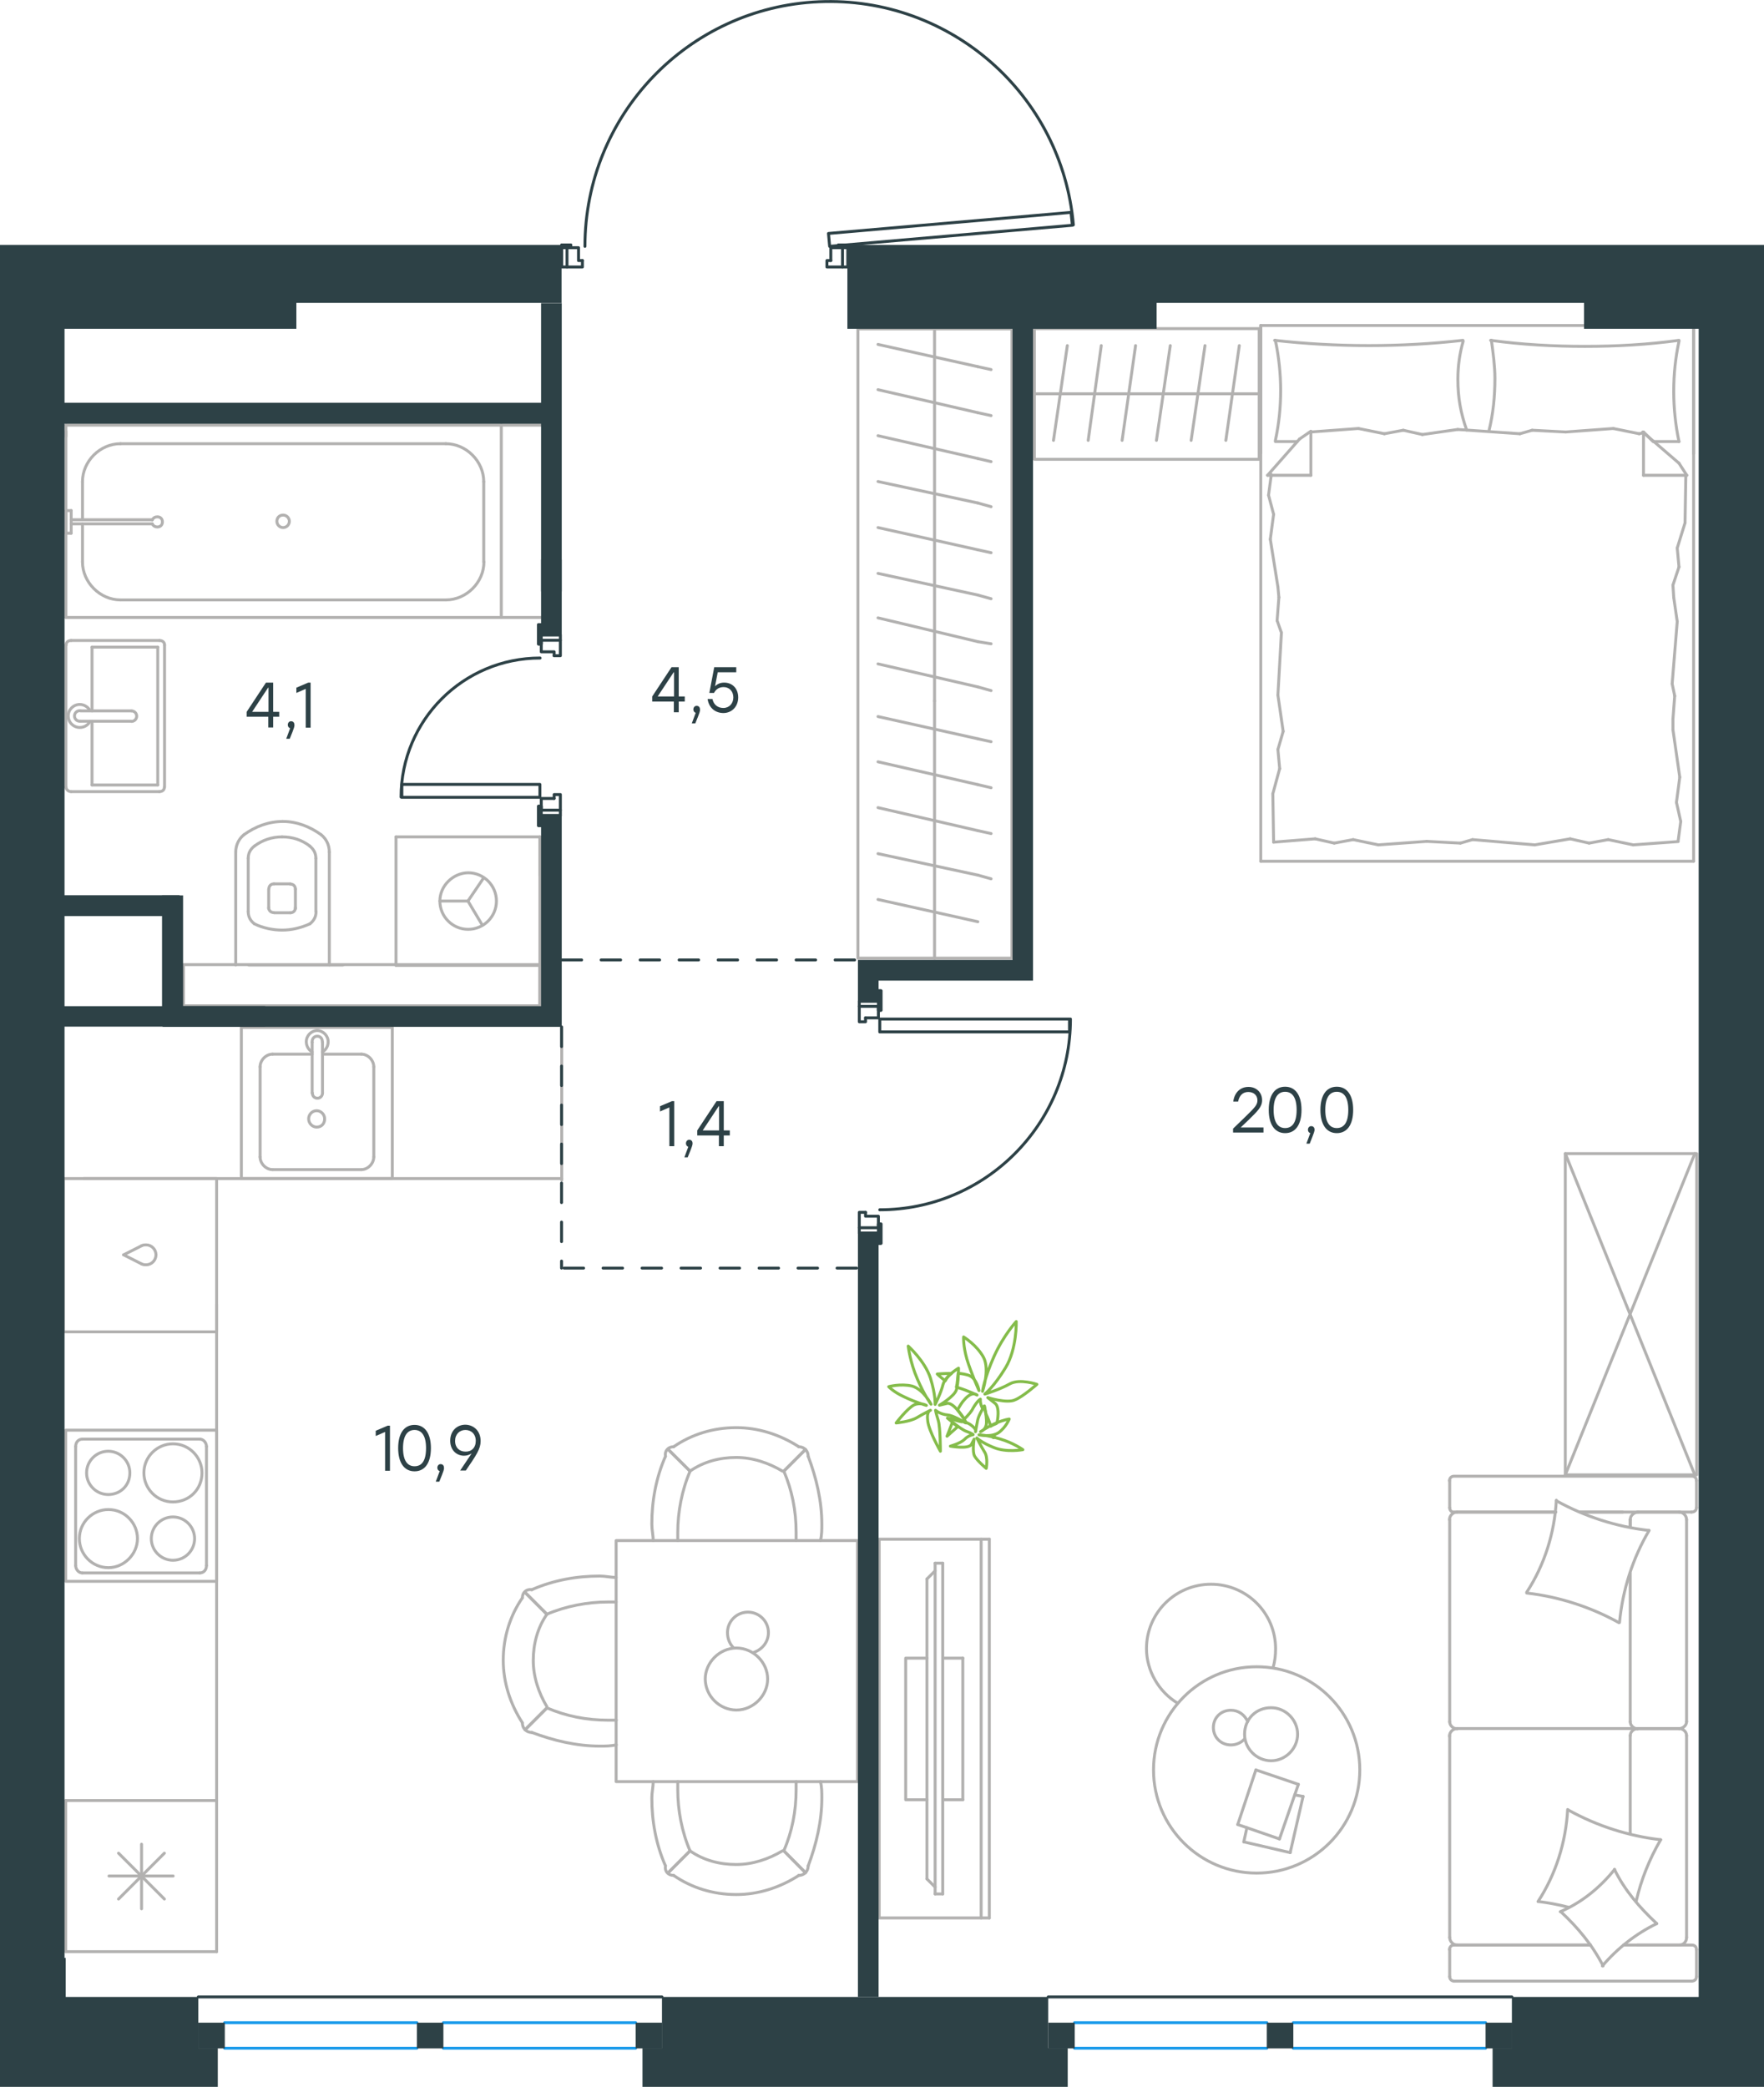 <?xml version="1.0" encoding="utf-8"?>
<!-- Generator: Adobe Illustrator 26.5.0, SVG Export Plug-In . SVG Version: 6.00 Build 0)  -->
<svg version="1.1" id="Слой_1" xmlns="http://www.w3.org/2000/svg" xmlns:xlink="http://www.w3.org/1999/xlink" x="0px" y="0px"
	 viewBox="0 0 904.7 1070" style="enable-background:new 0 0 904.7 1070;" xml:space="preserve">
<style type="text/css">
	.st0{fill:none;stroke:#B2B1B0;stroke-width:1.5;stroke-linecap:round;stroke-linejoin:round;stroke-miterlimit:22.926;}
	.st1{fill:none;stroke:#2D4146;stroke-width:1.5;stroke-linecap:round;stroke-linejoin:round;stroke-miterlimit:10;}
	.st2{fill:none;stroke:#2D4146;stroke-width:1.5;stroke-linecap:round;stroke-linejoin:round;stroke-miterlimit:22.926;}
	.st3{fill:none;stroke:#1D9CEB;stroke-width:1.5;stroke-linecap:round;stroke-linejoin:round;stroke-miterlimit:22.926;}
	.st4{fill-rule:evenodd;clip-rule:evenodd;fill:#2D4146;}
	.st5{enable-background:new    ;}
	.st6{fill:#2D4146;}
	
		.st7{fill:none;stroke:#2D4146;stroke-width:1.5;stroke-linecap:round;stroke-linejoin:round;stroke-miterlimit:22.926;stroke-dasharray:10;}
	.st8{fill:none;stroke:#84BC4A;stroke-width:1.5;stroke-linecap:round;stroke-linejoin:round;stroke-miterlimit:22.926;}
</style>
<g>
	<line class="st0" x1="868.6" y1="232.6" x2="868.6" y2="166.9"/>
	<line class="st0" x1="646.6" y1="166.9" x2="868.6" y2="166.9"/>
	<line class="st0" x1="665.3" y1="226.4" x2="654.1" y2="226.4"/>
	<line class="st0" x1="842.9" y1="221.5" x2="842.9" y2="243.7"/>
	<line class="st0" x1="847.8" y1="226.4" x2="842.9" y2="221.5"/>
	<line class="st0" x1="646.6" y1="441.6" x2="646.6" y2="166.9"/>
	<line class="st0" x1="865.1" y1="243.7" x2="842.9" y2="243.7"/>
	<line class="st0" x1="868.6" y1="166.9" x2="868.6" y2="441.6"/>
	<line class="st0" x1="650.1" y1="243.7" x2="666.5" y2="225.1"/>
	<line class="st0" x1="666.5" y1="225.1" x2="672.3" y2="221.1"/>
	<line class="st0" x1="861.1" y1="226.4" x2="848.2" y2="226.4"/>
	<line class="st0" x1="672.3" y1="221.5" x2="672.3" y2="243.7"/>
	<line class="st0" x1="842.5" y1="221.5" x2="861.1" y2="237.5"/>
	<line class="st0" x1="861.1" y1="237.5" x2="865.1" y2="243.7"/>
	<line class="st0" x1="650.1" y1="243.7" x2="672.3" y2="243.7"/>
	<line class="st0" x1="749" y1="432.3" x2="731.7" y2="431.4"/>
	<line class="st0" x1="805.3" y1="430.1" x2="787.1" y2="433.2"/>
	<line class="st0" x1="824.8" y1="430.5" x2="815" y2="432.3"/>
	<line class="st0" x1="815" y1="432.3" x2="805.3" y2="430.1"/>
	<line class="st0" x1="755.2" y1="430.5" x2="749" y2="432.3"/>
	<line class="st0" x1="787.1" y1="433.2" x2="755.2" y2="430.5"/>
	<line class="st0" x1="860.7" y1="431.5" x2="837.6" y2="433.2"/>
	<line class="st0" x1="837.6" y1="433.2" x2="824.8" y2="430.5"/>
	<line class="st0" x1="674.5" y1="430.1" x2="653.2" y2="431.8"/>
	<line class="st0" x1="694" y1="430.5" x2="684.3" y2="432.3"/>
	<line class="st0" x1="684.3" y1="432.3" x2="674.5" y2="430.1"/>
	<line class="st0" x1="731.7" y1="431.4" x2="706.9" y2="433.2"/>
	<line class="st0" x1="706.9" y1="433.2" x2="694" y2="430.5"/>
	<line class="st0" x1="646.6" y1="441.6" x2="868.6" y2="441.6"/>
	<path class="st0" d="M750.3,174.5c-16,1.8-31.9,2.7-48.3,2.7c-16,0-32.4-0.9-48.3-2.7"/>
	<path class="st0" d="M752.2,220.5c-3.1-8.9-4.5-16.7-4.5-26c0-6.7,0.9-13.3,2.7-19.5"/>
	<path class="st0" d="M654.1,174.5c1.8,8.4,2.7,17.3,2.7,25.7c0,8.9-0.9,17.3-2.7,25.7"/>
	<path class="st0" d="M764.9,174.5c0.9,6.7,1.8,13.3,1.8,19.5c0,9.3-0.9,18.2-3.1,27.1"/>
	<line class="st0" x1="858" y1="300" x2="858.4" y2="306.3"/>
	<line class="st0" x1="860.2" y1="281" x2="861.1" y2="290.7"/>
	<line class="st0" x1="861.1" y1="290.7" x2="858" y2="300"/>
	<line class="st0" x1="864.6" y1="243.7" x2="864.2" y2="268.1"/>
	<line class="st0" x1="864.2" y1="268.1" x2="860.2" y2="281"/>
	<line class="st0" x1="858.9" y1="356.8" x2="858" y2="368.8"/>
	<line class="st0" x1="858.4" y1="306.3" x2="860.2" y2="318.7"/>
	<line class="st0" x1="857.6" y1="350.6" x2="858.9" y2="356.8"/>
	<line class="st0" x1="860.2" y1="318.7" x2="857.6" y2="350.6"/>
	<line class="st0" x1="858" y1="368.8" x2="858" y2="374.1"/>
	<line class="st0" x1="859.8" y1="411.4" x2="862" y2="421.2"/>
	<line class="st0" x1="862" y1="421.2" x2="860.7" y2="430.9"/>
	<line class="st0" x1="858" y1="374.1" x2="861.5" y2="398.5"/>
	<line class="st0" x1="861.5" y1="398.5" x2="859.8" y2="411.4"/>
	<line class="st0" x1="658.1" y1="375" x2="657.2" y2="368.8"/>
	<line class="st0" x1="656.3" y1="394.1" x2="655.4" y2="384.3"/>
	<line class="st0" x1="655.4" y1="384.3" x2="658.1" y2="375"/>
	<line class="st0" x1="653.2" y1="431.8" x2="652.8" y2="407"/>
	<line class="st0" x1="652.8" y1="407" x2="656.3" y2="394.1"/>
	<line class="st0" x1="655" y1="318.2" x2="655.9" y2="306.3"/>
	<line class="st0" x1="657.2" y1="368.8" x2="655.4" y2="356.4"/>
	<line class="st0" x1="657.2" y1="324.4" x2="655" y2="318.2"/>
	<line class="st0" x1="655.4" y1="356.4" x2="657.2" y2="324.4"/>
	<line class="st0" x1="655.9" y1="306.3" x2="655.4" y2="300.9"/>
	<line class="st0" x1="651.9" y1="244.1" x2="651.9" y2="243.2"/>
	<line class="st0" x1="653.2" y1="263.7" x2="650.6" y2="253.9"/>
	<line class="st0" x1="650.6" y1="253.9" x2="651.9" y2="244.1"/>
	<line class="st0" x1="655.4" y1="300.9" x2="651.5" y2="276.5"/>
	<line class="st0" x1="651.5" y1="276.5" x2="653.2" y2="263.7"/>
	<path class="st0" d="M861.1,174.5c-16,2.2-31.9,3.1-48.3,3.1c-16,0-32.4-0.9-48.3-3.1"/>
	<path class="st0" d="M861.1,226.4c-1.8-8.4-2.7-17.3-2.7-25.7c0-8.9,0.9-17.3,2.7-25.7"/>
	<line class="st0" x1="785.8" y1="220.6" x2="803" y2="221.5"/>
	<line class="st0" x1="729.5" y1="222.8" x2="747.6" y2="220.2"/>
	<line class="st0" x1="710" y1="222.4" x2="719.7" y2="220.6"/>
	<line class="st0" x1="719.7" y1="220.6" x2="729.5" y2="222.8"/>
	<line class="st0" x1="779.5" y1="222.4" x2="785.8" y2="220.6"/>
	<line class="st0" x1="747.6" y1="220.2" x2="779.5" y2="222.4"/>
	<line class="st0" x1="672.3" y1="221.5" x2="696.7" y2="219.7"/>
	<line class="st0" x1="696.7" y1="219.7" x2="710" y2="222.4"/>
	<line class="st0" x1="840.7" y1="222.4" x2="842.9" y2="221.9"/>
	<line class="st0" x1="803" y1="221.5" x2="827.4" y2="219.7"/>
	<line class="st0" x1="827.4" y1="219.7" x2="840.7" y2="222.4"/>
	<line class="st0" x1="646.6" y1="166.9" x2="646.6" y2="232.2"/>
</g>
<g>
	<rect x="530.5" y="168.5" class="st0" width="115.3" height="67"/>
	<line class="st0" x1="530.5" y1="201.9" x2="645.8" y2="201.9"/>
	<line class="st0" x1="628.7" y1="225.8" x2="635.6" y2="177.2"/>
	<line class="st0" x1="610.9" y1="225.8" x2="618" y2="177.2"/>
	<line class="st0" x1="593.1" y1="225.8" x2="600.2" y2="177.2"/>
	<line class="st0" x1="575.5" y1="225.8" x2="582.4" y2="177.2"/>
	<line class="st0" x1="558.1" y1="225.8" x2="564.8" y2="177.2"/>
	<line class="st0" x1="540.3" y1="225.8" x2="547.4" y2="177.2"/>
</g>
<g>
	<line class="st0" x1="479.3" y1="491.3" x2="479.3" y2="359.4"/>
	<line class="st0" x1="508.3" y1="380.3" x2="501.5" y2="378.8"/>
	<line class="st0" x1="501.5" y1="378.8" x2="450.3" y2="367.4"/>
	<line class="st0" x1="508.3" y1="403.9" x2="501.5" y2="402.3"/>
	<line class="st0" x1="501.5" y1="402.3" x2="450.3" y2="390.6"/>
	<line class="st0" x1="508.3" y1="427.4" x2="501.5" y2="425.9"/>
	<line class="st0" x1="501.5" y1="425.9" x2="450.3" y2="414.1"/>
	<line class="st0" x1="508.3" y1="450.6" x2="501.5" y2="448.7"/>
	<line class="st0" x1="501.5" y1="448.7" x2="450.3" y2="437.7"/>
	<line class="st0" x1="501.5" y1="472.6" x2="450.3" y2="461.2"/>
	<rect x="440" y="168.6" class="st0" width="79" height="322.7"/>
	<line class="st0" x1="479.3" y1="359.4" x2="479.3" y2="168.6"/>
	<line class="st0" x1="508.3" y1="189.5" x2="501.5" y2="188"/>
	<line class="st0" x1="501.5" y1="188" x2="450.3" y2="176.6"/>
	<line class="st0" x1="508.3" y1="213.1" x2="501.5" y2="211.6"/>
	<line class="st0" x1="501.5" y1="211.6" x2="450.3" y2="199.8"/>
	<line class="st0" x1="508.3" y1="236.7" x2="501.5" y2="235.1"/>
	<line class="st0" x1="501.5" y1="235.1" x2="450.3" y2="223.4"/>
	<line class="st0" x1="508.3" y1="259.8" x2="501.5" y2="257.9"/>
	<line class="st0" x1="501.5" y1="257.9" x2="450.3" y2="246.9"/>
	<line class="st0" x1="508.3" y1="283.4" x2="501.5" y2="281.9"/>
	<line class="st0" x1="501.5" y1="281.9" x2="450.3" y2="270.5"/>
	<line class="st0" x1="508.3" y1="307" x2="501.5" y2="305.1"/>
	<line class="st0" x1="501.5" y1="305.1" x2="450.3" y2="294"/>
	<line class="st0" x1="508.3" y1="330.1" x2="501.5" y2="329"/>
	<line class="st0" x1="501.5" y1="329" x2="450.3" y2="316.8"/>
	<line class="st0" x1="501.5" y1="352.2" x2="450.3" y2="340.4"/>
	<line class="st0" x1="508.3" y1="354.1" x2="501.5" y2="352.2"/>
</g>
<g>
	<line class="st0" x1="127.5" y1="494.8" x2="175.9" y2="494.8"/>
	<g>
		<line class="st0" x1="120.9" y1="436.9" x2="120.9" y2="494.8"/>
		<line class="st0" x1="162" y1="467.4" x2="162" y2="440.1"/>
		<line class="st0" x1="127.3" y1="440.1" x2="127.3" y2="467.4"/>
		<line class="st0" x1="151.5" y1="465.9" x2="151.5" y2="455.9"/>
		<line class="st0" x1="137.8" y1="455.9" x2="137.8" y2="465.9"/>
		<line class="st0" x1="140.5" y1="468" x2="148.9" y2="468"/>
		<line class="st0" x1="168.9" y1="494.8" x2="168.9" y2="436.9"/>
		<line class="st0" x1="148.9" y1="453.2" x2="140.5" y2="453.2"/>
		<path class="st0" d="M164.7,428c-5.8-4.2-12.6-6.8-19.5-6.8c0,0,0,0-0.5,0"/>
		<path class="st0" d="M148.9,468c1.6,0,2.6-1.1,2.6-2.6"/>
		<path class="st0" d="M158.9,473.7c2.1-1.6,3.2-3.7,3.2-6.3"/>
		<path class="st0" d="M151.5,455.9c0-1.6-1.1-2.6-2.6-2.6"/>
		<path class="st0" d="M158.9,433.8c-4.2-3.2-8.9-4.7-14.2-4.7"/>
		<path class="st0" d="M140.5,453.2c-1.6,0-2.6,1.1-2.6,2.6"/>
		<path class="st0" d="M137.8,465.3c0,1.6,1.1,2.6,2.6,2.6"/>
		<path class="st0" d="M127.3,467.4c0,2.6,1.1,4.7,3.2,6.3"/>
		<path class="st0" d="M130.5,473.7c4.2,2.1,9.5,3.2,14.2,3.2s9.5-1.1,14.2-3.2"/>
		<path class="st0" d="M130.5,433.8c-2.1,1.6-3.2,3.7-3.2,6.3"/>
		<path class="st0" d="M145.1,421.2L145.1,421.2c-7.4,0-14.2,2.6-20,6.8"/>
		<path class="st0" d="M168.9,436.9c0-3.7-1.6-6.8-4.2-8.9"/>
		<path class="st0" d="M125.1,428c-2.6,2.1-4.2,5.3-4.2,8.9"/>
		<path class="st0" d="M144.7,429.1L144.7,429.1c-5.3,0-10,1.6-14.2,4.7"/>
		<path class="st0" d="M162,440.1c0-2.6-1.1-4.7-3.2-6.3"/>
	</g>
	<rect x="94.1" y="494.6" class="st0" width="182.7" height="21.1"/>
</g>
<g>
	<line class="st0" x1="80.9" y1="402.5" x2="47.2" y2="402.5"/>
	<line class="st0" x1="47.2" y1="402.5" x2="47.2" y2="369.8"/>
	<line class="st0" x1="47.2" y1="364.5" x2="47.2" y2="331.8"/>
	<line class="st0" x1="80.9" y1="331.8" x2="80.9" y2="402.5"/>
	<line class="st0" x1="47.2" y1="331.8" x2="80.9" y2="331.8"/>
	<line class="st0" x1="33.8" y1="330.7" x2="33.8" y2="403.6"/>
	<line class="st0" x1="81.7" y1="328.4" x2="36.5" y2="328.4"/>
	<line class="st0" x1="84.4" y1="403.6" x2="84.4" y2="330.7"/>
	<line class="st0" x1="36.5" y1="405.9" x2="81.7" y2="405.9"/>
	<path class="st0" d="M81.7,405.9c1.6,0,2.6-0.9,2.6-2.3"/>
	<path class="st0" d="M84.4,330.7c0-1.4-1.1-2.3-2.6-2.3"/>
	<path class="st0" d="M36.5,328.4c-1.6,0-2.6,0.9-2.6,2.3"/>
	<path class="st0" d="M33.8,403.6c0,0.9,1.1,2.3,2.6,2.3"/>
	<line class="st0" x1="67.4" y1="364.5" x2="41.3" y2="364.5"/>
	<line class="st0" x1="41.3" y1="369.8" x2="67.4" y2="369.8"/>
	<path class="st0" d="M67.4,364.5L67.4,364.5c1.5,0,2.7,1.2,2.7,2.7s-1.2,2.7-2.7,2.7l0,0"/>
	<path class="st0" d="M46.2,369.8c-1,2-3,3.2-5.3,3.2c-3.3,0-5.9-2.7-5.9-5.9c0-3.3,2.7-5.9,5.9-5.9c2.2,0,4.3,1.3,5.3,3.2"/>
	<path class="st0" d="M41.3,369.8c-0.1,0-0.3,0-0.4,0c-1.5,0-2.7-1.2-2.7-2.7s1.2-2.7,2.7-2.7c0.1,0,0.3,0,0.4,0"/>
</g>
<g>
	<line class="st0" x1="42.3" y1="265.7" x2="42.3" y2="247"/>
	<line class="st0" x1="42.3" y1="288.1" x2="42.3" y2="268.6"/>
	<line class="st0" x1="61.8" y1="227.5" x2="228.7" y2="227.5"/>
	<line class="st0" x1="248.1" y1="247" x2="248.1" y2="288.1"/>
	<line class="st0" x1="257.1" y1="316.6" x2="33.8" y2="316.6"/>
	<line class="st0" x1="257.1" y1="218" x2="257.1" y2="316.6"/>
	<line class="st0" x1="228.7" y1="307.6" x2="61.8" y2="307.6"/>
	<line class="st0" x1="33.8" y1="218" x2="257.1" y2="218"/>
	<line class="st0" x1="33.8" y1="316.6" x2="33.8" y2="218"/>
	<path class="st0" d="M248.1,247c0-10.5-9-19.5-19.5-19.5"/>
	<path class="st0" d="M42.3,288.1c0,10.5,9,19.5,19.5,19.5"/>
	<path class="st0" d="M228.7,307.6c10.5,0,19.5-9,19.5-19.5"/>
	<path class="st0" d="M61.8,227.5c-10.5,0-19.5,9-19.5,19.5"/>
	<line class="st0" x1="33.8" y1="223.8" x2="33.8" y2="221.2"/>
	<line class="st0" x1="36.5" y1="266.5" x2="78.1" y2="266.5"/>
	<line class="st0" x1="78.1" y1="268.6" x2="36.5" y2="268.6"/>
	<line class="st0" x1="33.8" y1="273.4" x2="33.8" y2="261.8"/>
	<line class="st0" x1="33.8" y1="261.8" x2="36.5" y2="261.8"/>
	<line class="st0" x1="36.5" y1="261.8" x2="36.5" y2="273.4"/>
	<line class="st0" x1="36.5" y1="273.4" x2="33.8" y2="273.4"/>
	<path class="st0" d="M78.1,268.6c0.5,1.1,1.6,1.6,2.6,1.6c1.6,0,2.6-1.1,2.6-2.6c0-1.6-1.1-2.6-2.6-2.6c-1.1,0-2.1,0.5-2.6,1.6"/>
	<path class="st0" d="M142,267.3c0,1.7,1.4,3.2,3.2,3.2s3.2-1.5,3.2-3.2s-1.4-3.2-3.2-3.2C143.2,264.1,142,265.6,142,267.3z"/>
</g>
<g>
	<line class="st0" x1="203.1" y1="429.1" x2="203.1" y2="495"/>
	<g>
		<line class="st0" x1="276.9" y1="495" x2="203.1" y2="495"/>
		<line class="st0" x1="276.9" y1="448.9" x2="276.9" y2="429.1"/>
		<line class="st0" x1="276.9" y1="495" x2="276.9" y2="429.1"/>
		<line class="st0" x1="240" y1="462" x2="248" y2="450.2"/>
		<line class="st0" x1="240" y1="462" x2="225.6" y2="462"/>
		<line class="st0" x1="240" y1="462" x2="247.4" y2="474.4"/>
		<path class="st0" d="M225.6,462c0,8,6.5,14.5,14.5,14.5s14.5-6.5,14.5-14.5s-6.5-14.5-14.5-14.5
			C232.4,447.6,225.6,454.1,225.6,462z"/>
		<line class="st0" x1="276.9" y1="429.1" x2="203.1" y2="429.1"/>
	</g>
</g>
<line class="st0" x1="257.7" y1="316.6" x2="277.6" y2="316.6"/>
<line class="st0" x1="257.1" y1="218" x2="277.4" y2="218"/>
<g>
	<line class="st0" x1="111.1" y1="923.2" x2="111.1" y2="1000.7"/>
	<line class="st0" x1="72.6" y1="945.6" x2="72.6" y2="978.7"/>
	<line class="st0" x1="60.8" y1="973.7" x2="84.3" y2="950.2"/>
	<line class="st0" x1="60.8" y1="950.2" x2="84.3" y2="973.7"/>
	<line class="st0" x1="55.9" y1="961.9" x2="88.8" y2="961.9"/>
	<line class="st0" x1="111.1" y1="1000.7" x2="33.7" y2="1000.7"/>
	<line class="st0" x1="33.7" y1="923.2" x2="33.7" y2="1000.7"/>
	<line class="st0" x1="111.1" y1="923.2" x2="33.7" y2="923.2"/>
</g>
<g>
	<rect x="123.8" y="526.8" class="st0" width="77.4" height="77.5"/>
	<line class="st0" x1="165.4" y1="560.4" x2="165.4" y2="534.4"/>
	<line class="st0" x1="160.1" y1="540.5" x2="139.8" y2="540.5"/>
	<line class="st0" x1="139.8" y1="599.7" x2="185.3" y2="599.7"/>
	<line class="st0" x1="185.3" y1="540.5" x2="165.4" y2="540.5"/>
	<line class="st0" x1="191.7" y1="593.2" x2="191.7" y2="547"/>
	<line class="st0" x1="160.1" y1="534.4" x2="160.1" y2="560.4"/>
	<line class="st0" x1="133.4" y1="547" x2="133.4" y2="593.2"/>
	<path class="st0" d="M165.4,560.4L165.4,560.4c0,1.5-1.1,2.7-2.6,2.7s-2.6-1.1-2.6-2.7"/>
	<path class="st0" d="M133.4,547c0-3.4,3-6.5,6.4-6.5"/>
	<path class="st0" d="M160.1,539.4c-1.9-1.1-3-3.1-3-5.3c0-3.1,2.6-5.7,5.6-5.7s5.6,2.7,5.6,5.7c0,2.3-1.1,4.2-3,5.3"/>
	<path class="st0" d="M191.7,593.2c0,3.4-3,6.5-6.4,6.5"/>
	<path class="st0" d="M185.3,540.5c3.4,0,6.4,3.1,6.4,6.5"/>
	<path class="st0" d="M139.8,599.7c-3.4,0-6.4-3.1-6.4-6.5"/>
	<path class="st0" d="M160.1,534.4V534c0-1.5,1.1-2.7,2.6-2.7s2.6,1.1,2.6,2.7v0.4"/>
	<path class="st0" d="M166.5,573.7c0-2.3-1.9-4.2-4.1-4.2c-2.3,0-4.1,1.9-4.1,4.2s1.9,4.2,4.1,4.2C165,577.9,166.5,576,166.5,573.7z
		"/>
</g>
<g>
	<path class="st0" d="M66.6,755.2c0-6.1-5-11.1-11.1-11.1s-11.1,5-11.1,11.1s5,11.1,11.1,11.1C61.7,766.3,66.6,761.7,66.6,755.2z"/>
	<path class="st0" d="M70.5,788.9c0-8-6.5-14.9-14.9-14.9c-8,0-14.9,6.5-14.9,14.9c0,8,6.5,14.9,14.9,14.9
		C63.6,803.8,70.5,796.9,70.5,788.9z"/>
	<path class="st0" d="M99.8,788.9c0-6.1-5-11.1-11.1-11.1s-11.1,5-11.1,11.1s5,11.1,11.1,11.1C94.9,800,99.8,795,99.8,788.9z"/>
	<path class="st0" d="M103.6,755.2c0-8-6.5-14.9-14.9-14.9c-8,0-14.9,6.5-14.9,14.9c0,8,6.5,14.9,14.9,14.9S103.6,763.6,103.6,755.2
		z"/>
	<line class="st0" x1="38.8" y1="802.7" x2="38.8" y2="741.7"/>
	<line class="st0" x1="102.5" y1="806.5" x2="42.2" y2="806.5"/>
	<line class="st0" x1="105.9" y1="741.7" x2="105.9" y2="802.7"/>
	<line class="st0" x1="42.2" y1="737.9" x2="102.5" y2="737.9"/>
	<path class="st0" d="M105.9,802.7L105.9,802.7c0,2.3-1.5,3.8-3.4,3.8"/>
	<path class="st0" d="M38.8,741.7L38.8,741.7c0-2.3,1.5-3.8,3.4-3.8"/>
	<path class="st0" d="M42.2,806.5L42.2,806.5c-1.9,0-3.4-1.9-3.4-3.8"/>
	<path class="st0" d="M102.5,737.9L102.5,737.9c1.9,0,3.4,1.9,3.4,3.8"/>
	<rect x="33.7" y="733.3" class="st0" width="77.4" height="77.5"/>
</g>
<g>
	<rect x="32.4" y="604.3" class="st0" width="78.7" height="78.6"/>
	<line class="st0" x1="63.4" y1="643.4" x2="72.7" y2="648.1"/>
	<line class="st0" x1="72.7" y1="638.7" x2="63.4" y2="643.4"/>
	<path class="st0" d="M72.7,638.7c0.8-0.4,1.6-0.4,2.3-0.4c2.7,0,5,2.3,5,5.1"/>
	<path class="st0" d="M72.7,648.1c0.8,0.4,1.6,0.4,2.3,0.4c2.7,0,5-2.3,5-5.1"/>
</g>
<line class="st0" x1="42.9" y1="604.3" x2="288.1" y2="604.3"/>
<line class="st0" x1="288.1" y1="605.1" x2="288.1" y2="526.5"/>
<line class="st0" x1="111.1" y1="923.2" x2="111.1" y2="668.8"/>
<g>
	<rect x="316" y="789.9" class="st0" width="123.8" height="123.6"/>
	<path class="st0" d="M353.9,754.3c7-4.9,15.3-7,23.7-7c8.4,0,16.7,2.8,23.7,7"/>
	<path class="st0" d="M335,789.9c0-2.8-0.7-5.6-0.7-8.4c0-11.8,2.1-23.7,7-34.8"/>
	<path class="st0" d="M414.5,746.7c4.2,11.1,7,23,7,34.8c0,2.8,0,5.6-0.7,8.4"/>
	<path class="st0" d="M347.6,789.9c0-1.4,0-2.8,0-4.2c0-10.4,2.1-21.6,6.3-31.3"/>
	<path class="st0" d="M402,754.3c4.2,9.8,6.3,20.2,6.3,31.3c0,1.4,0,2.8,0,4.2"/>
	<path class="st0" d="M345.5,741.8c9.1-6.3,20.2-9.8,32.1-9.8c11.2,0,22.3,3.5,32.1,9.8"/>
	<line class="st0" x1="353.9" y1="754.3" x2="342.7" y2="743.2"/>
	<line class="st0" x1="402" y1="754.3" x2="413.1" y2="743.2"/>
	<line class="st0" x1="353.9" y1="754.3" x2="342.7" y2="743.2"/>
	<line class="st0" x1="402" y1="754.3" x2="413.1" y2="743.2"/>
	<path class="st0" d="M409.6,741.8c2.8,0,4.9,2.1,4.9,4.9"/>
	<path class="st0" d="M341.3,746.7c-0.5-2.8,1.4-4.9,4.2-4.9"/>
	<path class="st0" d="M353.9,949c7,4.9,15.3,7,23.7,7c8.4,0,16.7-2.8,23.7-7"/>
	<path class="st0" d="M335,913.5c0,2.8-0.7,5.6-0.7,8.4c0,11.8,2.1,23.7,7,34.8"/>
	<path class="st0" d="M414.5,956.7c4.2-11.1,7-23,7-34.8c0-2.8,0-5.6-0.7-8.4"/>
	<path class="st0" d="M347.6,913.5c0,1.4,0,2.8,0,4.2c0,10.4,2.1,21.6,6.3,31.3"/>
	<path class="st0" d="M402,949c4.2-9.8,6.3-20.2,6.3-31.3c0-1.4,0-2.8,0-4.2"/>
	<path class="st0" d="M345.5,961.6c9.1,6.3,20.2,9.8,32.1,9.8c11.2,0,22.3-3.5,32.1-9.8"/>
	<line class="st0" x1="353.9" y1="949" x2="342.7" y2="960.2"/>
	<line class="st0" x1="402" y1="949" x2="413.1" y2="960.2"/>
	<line class="st0" x1="353.9" y1="949" x2="342.7" y2="960.2"/>
	<line class="st0" x1="402" y1="949" x2="413.1" y2="960.2"/>
	<path class="st0" d="M409.6,961.6c2.8,0,4.9-2.1,4.9-4.9"/>
	<path class="st0" d="M341.3,956.7c-0.5,2.8,1.4,4.9,4.2,4.9"/>
	<path class="st0" d="M280.5,827.7c-4.9,7-7,15.3-7,23.7s2.8,16.7,7,23.7"/>
	<path class="st0" d="M316,808.8c-2.8,0-5.6-0.7-8.4-0.7c-11.9,0-23.7,2.1-34.9,7"/>
	<path class="st0" d="M272.8,888.3c11.2,4.2,23,7,34.9,7c2.8,0,5.6,0,8.4-0.7"/>
	<path class="st0" d="M316,821.4c-1.4,0-2.8,0-4.2,0c-10.5,0-21.6,2.1-31.4,6.3"/>
	<path class="st0" d="M280.5,875.7c9.8,4.2,20.2,6.3,31.4,6.3c1.4,0,2.8,0,4.2,0"/>
	<path class="st0" d="M267.9,819.3c-6.3,9.1-9.8,20.2-9.8,32c0,11.1,3.5,22.3,9.8,32"/>
	<line class="st0" x1="280.5" y1="827.7" x2="269.3" y2="816.5"/>
	<line class="st0" x1="280.5" y1="875.7" x2="269.3" y2="886.9"/>
	<line class="st0" x1="280.5" y1="827.7" x2="269.3" y2="816.5"/>
	<line class="st0" x1="280.5" y1="875.7" x2="269.3" y2="886.9"/>
	<path class="st0" d="M267.9,883.4c0,2.8,2.1,4.9,4.9,4.9"/>
	<path class="st0" d="M272.8,815.1c-2.8-0.5-4.9,1.4-4.9,4.2"/>
	<path class="st0" d="M377.7,876.8c8.6,0,16-7.4,16-15.9c0-8.6-7.4-15.9-16-15.9s-16,7.4-16,15.9
		C361.8,869.8,369.2,876.8,377.7,876.8z"/>
	<path class="st0" d="M376.2,844.9c-1.9-1.9-3.1-4.7-3.1-7.8c0-5.8,4.7-10.5,10.5-10.5s10.5,4.7,10.5,10.5c0,4.7-3.1,8.6-7.4,10.1"
		/>
</g>
<g>
	<line class="st0" x1="836.1" y1="806.6" x2="836.1" y2="882.8"/>
	<line class="st0" x1="743.5" y1="1013.5" x2="743.5" y2="999.6"/>
	<line class="st0" x1="743.5" y1="993.4" x2="743.5" y2="889.9"/>
	<line class="st0" x1="810.5" y1="775.3" x2="832.2" y2="775.3"/>
	<line class="st0" x1="747.3" y1="775.3" x2="797.9" y2="775.3"/>
	<line class="st0" x1="747.3" y1="997.3" x2="815.7" y2="997.3"/>
	<line class="st0" x1="839.7" y1="886.3" x2="861.4" y2="886.3"/>
	<line class="st0" x1="836.1" y1="889.9" x2="836.1" y2="940.3"/>
	<line class="st0" x1="870.1" y1="759.2" x2="870.1" y2="773.1"/>
	<line class="st0" x1="861.4" y1="886.3" x2="839.7" y2="886.3"/>
	<line class="st0" x1="865" y1="993.4" x2="865" y2="889.9"/>
	<line class="st0" x1="815.7" y1="997.3" x2="745.7" y2="997.3"/>
	<line class="st0" x1="743.5" y1="882.8" x2="743.5" y2="779.2"/>
	<line class="st0" x1="743.5" y1="773.1" x2="743.5" y2="759.2"/>
	<line class="st0" x1="836.1" y1="779.2" x2="836.1" y2="783.1"/>
	<line class="st0" x1="867.5" y1="775.3" x2="810.5" y2="775.3"/>
	<line class="st0" x1="836.1" y1="779.2" x2="836.1" y2="783.1"/>
	<line class="st0" x1="861.4" y1="775.3" x2="839.7" y2="775.3"/>
	<line class="st0" x1="861.4" y1="886.3" x2="839.7" y2="886.3"/>
	<line class="st0" x1="865" y1="882.8" x2="865" y2="779.2"/>
	<line class="st0" x1="797.9" y1="775.3" x2="745.7" y2="775.3"/>
	<line class="st0" x1="867.5" y1="1015.8" x2="745.7" y2="1015.8"/>
	<line class="st0" x1="870.1" y1="999.6" x2="870.1" y2="1013.5"/>
	<line class="st0" x1="832.7" y1="997.3" x2="867.5" y2="997.3"/>
	<line class="st0" x1="839.7" y1="886.3" x2="747.3" y2="886.3"/>
	<line class="st0" x1="839.7" y1="997.3" x2="861.4" y2="997.3"/>
	<path class="st0" d="M867.5,775.3c1.9,0,2.6-1.3,2.6-2.3"/>
	<path class="st0" d="M745.7,997.3c-1.6,0-2.3,1.3-2.3,2.3"/>
	<path class="st0" d="M870.1,999.6c0-1.6-1.3-2.3-2.3-2.3"/>
	<path class="st0" d="M836.1,882.8c0,1.8,1.6,3.6,3.9,3.6"/>
	<path class="st0" d="M861.4,997.3c1.8,0,3.6-1.6,3.6-3.9"/>
	<path class="st0" d="M865,779.2c0-1.9-1.6-3.9-3.9-3.9"/>
	<path class="st0" d="M743.5,882.8c0,1.8,1.6,3.6,3.9,3.6"/>
	<path class="st0" d="M861.1,886.3c1.9,0,3.9-1.5,3.9-3.6"/>
	<path class="st0" d="M747.3,886.3c-1.9,0-3.9,1.6-3.9,3.9"/>
	<path class="st0" d="M870.1,759.2c0-1.6-1.3-2.3-2.3-2.3H745.7c-1.6,0-2.3,1.3-2.3,2.3"/>
	<path class="st0" d="M865,889.9c0-1.8-1.6-3.6-3.9-3.6"/>
	<path class="st0" d="M743.5,1013.5c0,1.6,1.3,2.3,2.3,2.3"/>
	<path class="st0" d="M747.3,775.3c-1.9,0-3.9,1.6-3.9,3.9"/>
	<path class="st0" d="M743.5,773.1c0,1.6,1.3,2.3,2.3,2.3"/>
	<path class="st0" d="M743.5,993.4c0,1.9,1.6,3.9,3.9,3.9"/>
	<path class="st0" d="M840.4,775.3c-2.2,0-4.3,1.6-4.3,3.9"/>
	<path class="st0" d="M840,886.3c-1.9,0-3.9,1.5-3.9,3.6"/>
	<path class="st0" d="M867.5,1015.8c1.9,0,2.6-1.3,2.6-2.3"/>
	<path class="st0" d="M830.3,832c-14.6-8.1-30.8-13.3-47.3-15.2"/>
	<path class="st0" d="M822.2,1008c-5.5-10.7-13-19.7-21.7-27.8"/>
	<path class="st0" d="M800.2,980.2c10.7-4.5,20.4-12.3,27.9-21.7"/>
	<path class="st0" d="M783,816.4c9.1-13.9,14.3-30.4,15.2-47.2"/>
	<path class="st0" d="M804.4,928.1c14.6,8.1,30.8,13.3,47.3,15.2"/>
	<path class="st0" d="M851.7,943.3c-5.8,10-10,20.4-12.6,31.7"/>
	<path class="st0" d="M788.8,975c9.1-13.9,14.3-30.4,15.2-47.2"/>
	<path class="st0" d="M798.2,769.5c14.6,8.1,30.8,13.3,47.3,15.2"/>
	<path class="st0" d="M845.8,784.7c-8.4,14.2-13.6,30.4-15.2,47.2"/>
	<path class="st0" d="M828,958.5c5.2,10.7,13,19.7,21.7,27.8"/>
	<path class="st0" d="M804.4,977.9c-4.9-1.3-10.4-2.3-15.2-2.9"/>
	<path class="st0" d="M849.7,986.3c-10.7,5.2-20.1,12.6-27.9,21.7"/>
</g>
<g>
	<line class="st0" x1="661.7" y1="949.9" x2="637.9" y2="944.4"/>
	<line class="st0" x1="637.9" y1="944.4" x2="639.5" y2="937.1"/>
	<line class="st0" x1="664" y1="920.3" x2="668.3" y2="921.1"/>
	<line class="st0" x1="668.3" y1="921.1" x2="661.7" y2="949.9"/>
	<line class="st0" x1="656.2" y1="942.9" x2="634.8" y2="935.5"/>
	<line class="st0" x1="634.8" y1="935.5" x2="644.1" y2="907.5"/>
	<line class="st0" x1="644.1" y1="907.5" x2="665.9" y2="914.9"/>
	<line class="st0" x1="665.9" y1="914.9" x2="656.2" y2="942.9"/>
	<ellipse class="st0" cx="644.5" cy="907.5" rx="52.9" ry="52.9"/>
	<path class="st0" d="M638.3,889.2c0,7.4,6.2,13.6,13.6,13.6c7.4,0,13.6-6.2,13.6-13.6c0-7.4-6.2-13.6-13.6-13.6
		C644.1,875.6,638.3,881.5,638.3,889.2z"/>
	<path class="st0" d="M638.3,891.6c-1.6,1.9-4.3,3.1-7,3.1c-5.1,0-9-3.9-9-8.9c0-5.1,3.9-8.9,9-8.9c3.9,0,7,2.3,8.6,5.8"/>
	<path class="st0" d="M604,873.3c-9.7-5.8-16-16.7-16-28c0-18.3,14.8-33,33.1-33s33.1,14.8,33.1,33c0,3.2-0.3,6.5-1.3,9.7"/>
</g>
<g>
	<g>
		<line class="st0" x1="503.2" y1="983.4" x2="503.2" y2="789.2"/>
		<polyline class="st0" points="507.4,789.2 450.9,789.2 450.9,983.4 507.4,983.4 		"/>
		<line class="st0" x1="507.4" y1="983.4" x2="507.4" y2="789.2"/>
	</g>
	<g>
		<polyline class="st0" points="475.4,850.2 464.5,850.2 464.5,922.8 475.4,922.8 		"/>
		<line class="st0" x1="483.5" y1="922.8" x2="493.8" y2="922.8"/>
		<line class="st0" x1="493.8" y1="922.8" x2="493.8" y2="850.2"/>
		<line class="st0" x1="493.8" y1="850.2" x2="483.5" y2="850.2"/>
		<line class="st0" x1="483.5" y1="971.1" x2="479.6" y2="971.1"/>
		<line class="st0" x1="475.4" y1="809.6" x2="479.6" y2="805.4"/>
		<line class="st0" x1="479.6" y1="967.6" x2="475.4" y2="963.4"/>
		<line class="st0" x1="479.6" y1="801.5" x2="479.6" y2="971.1"/>
		<line class="st0" x1="483.5" y1="971.1" x2="483.5" y2="801.5"/>
		<line class="st0" x1="483.5" y1="801.5" x2="479.6" y2="801.5"/>
		<line class="st0" x1="475.4" y1="963.4" x2="475.4" y2="809.6"/>
	</g>
</g>
<g>
	<rect x="802.8" y="591.5" class="st0" width="67.4" height="164.7"/>
	<line class="st0" x1="802.8" y1="591.5" x2="869.2" y2="756.2"/>
	<line class="st0" x1="869.2" y1="591.5" x2="802.8" y2="756.2"/>
</g>
<rect x="432.1" y="127" class="st1" width="2.7" height="9.9"/>
<rect x="288.1" y="127" class="st1" width="2.7" height="9.9"/>
<path class="st1" d="M550.5,115.3C544.7,48.4,487.2-2,420,0.9c-67.1,2.9-120,58.2-120,125.4"/>
<polygon class="st1" points="550,115.5 549.3,108.9 424.9,119.7 425.5,126.3 "/>
<polyline class="st1" points="290.8,127 292.7,127 292.7,125.6 288.1,125.6 "/>
<line class="st1" x1="430" y1="127" x2="432.1" y2="127"/>
<polyline class="st1" points="434.7,125.6 430,125.6 430,127 "/>
<polyline class="st1" points="290.8,127 292.7,127 292.7,125.6 288.1,125.6 "/>
<line class="st1" x1="430" y1="127" x2="432.1" y2="127"/>
<polyline class="st1" points="434.7,125.6 430,125.6 430,127 "/>
<polyline class="st1" points="298.7,133.6 296.7,133.6 296.7,127 290.8,127 "/>
<polyline class="st1" points="290.8,136.9 298.7,136.9 298.7,133.6 "/>
<polyline class="st1" points="426.1,133.6 424.1,133.6 424.1,136.9 432.1,136.9 "/>
<polyline class="st1" points="432.1,127 426.1,127 426.1,133.6 "/>
<rect x="440.7" y="513.4" class="st1" width="9.8" height="2.6"/>
<rect x="440.7" y="629.5" class="st1" width="9.8" height="2.7"/>
<path class="st1" d="M451.2,620.3c54,0,97.8-43.8,97.8-97.8"/>
<rect x="451.2" y="522.5" class="st1" width="97.3" height="6.6"/>
<polyline class="st1" points="450.5,513.4 450.5,508 451.8,508 451.8,518 450.5,518 450.5,515.9 "/>
<polyline class="st1" points="450.5,629.5 450.5,627.6 451.8,627.6 451.8,637.5 450.5,637.5 450.5,632.2 "/>
<polyline class="st1" points="450.5,629.5 450.5,627.6 451.8,627.6 451.8,637.5 450.5,637.5 450.5,632.2 "/>
<polyline class="st1" points="450.5,513.4 450.5,508 451.8,508 451.8,518 450.5,518 450.5,515.9 "/>
<polyline class="st1" points="440.7,629.5 440.7,621.6 443.9,621.6 "/>
<polyline class="st1" points="443.9,621.6 443.9,623.6 450.5,623.6 450.5,629.5 "/>
<polyline class="st1" points="450.5,515.9 450.5,521.9 443.9,521.9 "/>
<polyline class="st1" points="443.9,521.9 443.9,523.9 440.7,523.9 440.7,515.9 "/>
<rect x="277.6" y="415.4" class="st1" width="9.8" height="2.7"/>
<rect x="277.6" y="325.6" class="st1" width="9.8" height="2.7"/>
<path class="st1" d="M277,337.4c-39.4,0-71.3,31.9-71.3,71.3"/>
<rect x="206.1" y="402.2" class="st1" width="70.8" height="6.6"/>
<polyline class="st1" points="277.6,418 277.6,423.3 276.2,423.3 276.2,413.4 277.6,413.4 277.6,415.4 "/>
<polyline class="st1" points="277.6,328.3 277.6,330.2 276.2,330.2 276.2,320.3 277.6,320.3 277.6,325.6 "/>
<polyline class="st1" points="277.6,328.3 277.6,330.2 276.2,330.2 276.2,320.3 277.6,320.3 277.6,325.6 "/>
<polyline class="st1" points="277.6,418 277.6,423.3 276.2,423.3 276.2,413.4 277.6,413.4 277.6,415.4 "/>
<polyline class="st1" points="277.6,415.4 277.6,409.4 284.2,409.4 "/>
<polyline class="st1" points="284.2,409.4 284.2,407.4 287.4,407.4 287.4,415.4 "/>
<polyline class="st1" points="287.4,328.3 287.4,336.2 284.2,336.2 "/>
<polyline class="st1" points="284.2,336.2 284.2,334.2 277.6,334.2 277.6,328.3 "/>
<line class="st2" x1="101.7" y1="1023.9" x2="339.5" y2="1023.9"/>
<line class="st2" x1="537.6" y1="1023.9" x2="775.4" y2="1023.9"/>
<line class="st3" x1="761.9" y1="1037.1" x2="663.3" y2="1037.1"/>
<line class="st3" x1="761.9" y1="1050.2" x2="663.3" y2="1050.2"/>
<line class="st3" x1="649.7" y1="1037.1" x2="551.1" y2="1037.1"/>
<line class="st3" x1="551.1" y1="1050.2" x2="649.7" y2="1050.2"/>
<line class="st3" x1="326" y1="1037.1" x2="227.4" y2="1037.1"/>
<line class="st3" x1="326" y1="1050.2" x2="227.4" y2="1050.2"/>
<line class="st3" x1="213.8" y1="1037.1" x2="115.2" y2="1037.1"/>
<line class="st3" x1="115.2" y1="1050.2" x2="213.8" y2="1050.2"/>
<rect x="537.6" y="1037.1" class="st4" width="13.6" height="13.2"/>
<rect x="649.7" y="1037.1" class="st4" width="13.6" height="13.2"/>
<rect x="761.9" y="1037.1" class="st4" width="13.6" height="13.2"/>
<rect x="101.7" y="1037.1" class="st4" width="13.6" height="13.2"/>
<rect x="213.8" y="1037.1" class="st4" width="13.6" height="13.2"/>
<rect x="326" y="1037.1" class="st4" width="13.6" height="13.2"/>
<rect x="277.5" y="155.4" class="st4" width="10.6" height="147.8"/>
<polygon class="st4" points="519.3,492.2 450.6,492.2 440,492.2 440,502.8 440,513.4 450.6,513.4 450.6,502.8 519.3,502.8 
	529.8,502.8 529.8,492.2 529.8,162 519.3,162 "/>
<rect x="440" y="632.2" class="st4" width="10.6" height="391.7"/>
<g class="st5">
	<path class="st6" d="M648,580.7h-15.6v-2l6-5.8c5-4.9,6.5-6.3,6.5-8.7c0-2.5-1.8-4.3-4.7-4.3c-2.9,0-4.6,1.9-5.2,4.9h-2.5
		c0.6-4.6,3.6-7.5,7.8-7.5c4.2,0,7,3,7,6.8c0,3.4-2.2,5.5-7,10.2l-4,3.8H648V580.7z"/>
	<path class="st6" d="M667.5,569.1c0,7.6-3.1,11.9-8.4,11.9c-5.2,0-8.4-4.3-8.4-11.9s3.1-11.9,8.4-11.9
		C664.4,557.2,667.5,561.6,667.5,569.1z M665,569.1c0-6.6-2.4-9.3-5.9-9.3c-3.5,0-5.9,2.7-5.9,9.3s2.4,9.3,5.9,9.3
		C662.6,578.4,665,575.8,665,569.1z"/>
	<path class="st6" d="M671.7,586.4H670l2-5.4c-0.7-0.2-1.2-0.9-1.2-1.7c0-1.1,0.7-1.9,1.7-1.9c0.7,0,1.7,0.4,1.7,1.9
		C674.2,579.8,674.1,580.5,671.7,586.4z"/>
	<path class="st6" d="M694,569.1c0,7.6-3.1,11.9-8.4,11.9c-5.2,0-8.4-4.3-8.4-11.9s3.1-11.9,8.4-11.9
		C690.9,557.2,694,561.6,694,569.1z M691.5,569.1c0-6.6-2.4-9.3-5.9-9.3s-5.9,2.7-5.9,9.3s2.4,9.3,5.9,9.3S691.5,575.8,691.5,569.1z
		"/>
</g>
<g class="st5">
	<path class="st6" d="M351.2,359.7h-3.1v5.5h-2.5v-5.5h-11.1v-2.6l9.9-15h3.7v15h3.1V359.7z M345.7,357.1v-12.4h-0.2l-8.2,12.4
		L345.7,357.1z"/>
	<path class="st6" d="M356.6,370.9h-1.8l2-5.4c-0.7-0.2-1.2-0.9-1.2-1.7c0-1.1,0.7-1.9,1.7-1.9c0.7,0,1.7,0.4,1.7,1.9
		C359.1,364.4,359,365.1,356.6,370.9z"/>
	<path class="st6" d="M378.6,357.6c0,4.7-3.3,8-7.6,8c-3.9,0-7.4-2.4-8.1-7.2h2.5c0.6,3,2.8,4.6,5.6,4.6c3,0,5.1-2.3,5.1-5.4
		c0-3.2-2.1-5.3-5-5.3c-2.4,0-4,1.2-4.9,3h-2.4l2.5-13.2h11.3v2.6h-9.5l-1.4,7.2c1.2-1.2,2.7-1.9,4.7-1.9
		C375.5,350,378.6,352.9,378.6,357.6z"/>
</g>
<g class="st5">
	<path class="st6" d="M200,731v23.1h-2.5v-19.9l-4.8,2.1v-2.7l6.1-2.6H200z"/>
	<path class="st6" d="M221,742.5c0,7.6-3.1,11.9-8.4,11.9c-5.2,0-8.4-4.3-8.4-11.9s3.1-11.9,8.4-11.9C217.9,730.6,221,735,221,742.5
		z M218.5,742.5c0-6.6-2.4-9.3-5.9-9.3c-3.5,0-5.9,2.7-5.9,9.3s2.4,9.3,5.9,9.3C216.2,751.8,218.5,749.2,218.5,742.5z"/>
	<path class="st6" d="M225.3,759.7h-1.8l2-5.4c-0.7-0.2-1.2-0.9-1.2-1.7c0-1.1,0.7-1.9,1.7-1.9c0.7,0,1.7,0.4,1.7,1.9
		C227.8,753.2,227.7,753.9,225.3,759.7z"/>
	<path class="st6" d="M246.5,738.9c0,4-2.2,7.2-7.6,15.1H236l5.9-8.8c-1.1,0.7-2.3,1.2-3.9,1.2c-3.7,0-7.1-2.7-7.1-7.7
		c0-5,3.4-8.2,7.8-8.2C243,730.6,246.5,733.7,246.5,738.9z M244,738.8c0-3.5-2.3-5.6-5.3-5.6c-3,0-5.3,2.2-5.3,5.6
		c0,3.5,2.3,5.5,5.3,5.5C241.8,744.4,244,742.3,244,738.8z"/>
</g>
<g class="st5">
	<path class="st6" d="M143.2,367.5h-3.1v5.5h-2.5v-5.5h-11.1V365l9.9-15h3.7v15h3.1V367.5z M137.7,365v-12.4h-0.2l-8.2,12.4
		L137.7,365z"/>
	<path class="st6" d="M148.6,378.8h-1.8l2-5.4c-0.7-0.2-1.2-0.9-1.2-1.7c0-1.1,0.7-1.9,1.7-1.9c0.7,0,1.7,0.4,1.7,1.9
		C151.1,372.2,151,373,148.6,378.8z"/>
	<path class="st6" d="M159.3,350v23.1h-2.5v-19.9l-4.8,2.1v-2.7l6.1-2.6H159.3z"/>
</g>
<g class="st5">
	<path class="st6" d="M345.8,564.6v23.1h-2.5v-19.9l-4.8,2.1v-2.7l6.1-2.6H345.8z"/>
	<path class="st6" d="M352.7,593.4H351l2-5.4c-0.7-0.2-1.2-0.9-1.2-1.7c0-1.1,0.7-1.9,1.7-1.9c0.7,0,1.7,0.4,1.7,1.9
		C355.2,586.9,355.1,587.6,352.7,593.4z"/>
	<path class="st6" d="M374.3,582.2h-3.1v5.5h-2.5v-5.5h-11.1v-2.6l9.9-15h3.7v15h3.1V582.2z M368.8,579.6v-12.4h-0.2l-8.2,12.4
		L368.8,579.6z"/>
</g>
<line class="st7" x1="438.3" y1="492.2" x2="284.7" y2="492.2"/>
<line class="st7" x1="288" y1="526.6" x2="288" y2="650.2"/>
<line class="st7" x1="439.3" y1="650.2" x2="287.9" y2="650.2"/>
<g>
	<path class="st8" d="M505.1,714.8c0,0,4.7-3.8,10.6-13.5c5.9-9.7,5.5-23.7,5.5-23.7s-6.5,7-11.4,17.9s-5.9,17.9-5.9,17.9
		s3.8-10.9,0.6-17.3c-3.5-6.5-10.3-10.6-10.3-10.6s-0.3,4.4,1.7,11.4c2.1,7,6.2,16.1,6.2,16.1s-1.1-6.5-5.5-7.9
		c-1.1-0.3-3.2-0.9-5.2-0.9c-0.3,2.1-0.3,4.9-0.9,7c0.3,0.3,0.9,0.3,0.9,0.3c4.7,1.4,9.7,3.8,9.7,3.8s-2.4-2.4-6.5,2.4
		c-1.1,1.1-2.4,3.2-3.5,5.2c1.1,1.4,2.7,3.5,3.5,4.7c2.1-2.1,3.8-4.1,4.4-5.5c2.4-4.1,3.8-4.7,3.8-4.7s-0.3,2.1,1.1,4.7
		c0.6-0.9,0.9-1.1,0.9-1.1s0.3,1.7,0.9,4.1c0.9,1.7,1.7,3.8,2.4,6.2c0.9-0.6,1.7-0.9,2.9-1.4l0.3-0.3c0.9-4.1,0.9-8.5-0.9-10l-3.8-3
		c0,0,10,3.2,14.1,1.1c4.1-1.7,11.1-7.9,11.1-7.9s-8.7-3-13.8-0.3C512.7,712.5,505.1,714.8,505.1,714.8z M488,704.2
		c-3.8,0-7.3,0.3-7.3,0.3s1.7,1.7,4.1,3.5C485.7,706.3,486.6,705.2,488,704.2z M489.5,726.8c-0.3,0.3-0.3,0.9-0.6,1.1
		c1.1,0.3,2.9,0.9,4.4,1.1l0.3-0.3C492.8,728.3,491.3,727.3,489.5,726.8z M488.4,729.4c-1.4,3.8-2.7,7-2.7,7s2.7-2.4,5.5-4.9
		C490.4,730.9,489.3,730,488.4,729.4z M509.1,736.2c0,0.3,0.3,0.9,0.3,0.9h0.3c0-0.3,0.3-0.6,0.3-1.1
		C509.4,736.2,509.4,736.2,509.1,736.2z"/>
	<path class="st8" d="M479.6,720.1c0,0,0.3-4.7-2.4-13.5c-2.9-8.8-11.4-16.4-11.4-16.4s0.9,8.2,4.7,16.9c3.8,8.8,7,12.9,7,12.9
		s-3.8-7.6-9.7-9.3c-5.9-1.4-12,0.3-12,0.3s2.4,2.7,7.9,5.2c5.5,2.7,11.4,4.4,11.4,4.4s-2.9-1.7-6.2-0.3c-3.5,1.7-9.3,9.3-9.3,9.3
		s7-0.6,10.6-2.7c3.5-2.1,7-3.8,7-3.8s-2.1,0.3-1.4,5.5c0.6,5.2,6.5,15.5,6.5,15.5s0-12.3-1.1-15.8s-1.4-5.2-1.4-5.2
		s2.4,2.1,6.2,2.4c2.9,0.3,6.5,2.7,8.7,3.8c0.3,0.3,0.9,0.3,0.9,0.3c-1.1-2.1-6.5-10.9-10-10l-3.8,0.9c0,0,7.6-4.4,8.7-7.9
		s1.1-11.1,1.1-11.1s-6.5,3.8-7.9,8.2C482.5,714.5,479.6,720.1,479.6,720.1z"/>
	<path class="st8" d="M501,737.3c0,0,2.4,2.4,8.7,4.9c6.5,2.7,14.9,1.1,14.9,1.1s-4.9-3.5-11.7-5.5c-7-2.1-10.8-2.1-10.8-2.1
		s6.2,1.4,10-1.1c3.8-2.7,5.5-7,5.5-7s-2.7,0.3-6.8,2.1c-4.1,1.7-7.9,4.4-7.9,4.4s2.4-0.9,2.9-3.5c0.6-2.7-0.9-9.7-0.9-9.7
		s-2.9,4.4-3.5,7.3c-0.6,3-1.1,5.9-1.1,5.9s0.9-1.1-2.4-3.5c-3.2-2.4-12-3.5-12-3.5s7,5.9,9.7,6.8s3.5,1.7,3.5,1.7s-2.4,0.3-4.4,2.4
		c-2.1,2.1-7.3,3.5-7.3,3.5s9.3,1.7,10.8-0.9l1.4-2.7c0,0-1.1,6.5,0.3,8.8c1.4,2.4,5.9,6.2,5.9,6.2s1.1-5.5-0.9-8.5
		C503,741.4,501,737.3,501,737.3z"/>
</g>
<rect x="83.1" y="459.1" class="st4" width="10.8" height="63.1"/>
<rect x="20.5" y="206.5" class="st4" width="260.3" height="10.8"/>
<rect x="277.5" y="286.9" class="st4" width="10.6" height="38.6"/>
<polygon class="st4" points="277.5,418 277.5,515.9 83.4,515.9 83.4,526.5 277.5,526.5 288.1,526.5 288.1,515.9 288.1,418 "/>
<polygon class="st4" points="537.6,1050.2 537.6,1023.9 339.5,1023.9 339.5,1050.2 332.9,1050.2 329.5,1050.2 329.5,1070 
	332.9,1070 339.5,1070 544.2,1070 547.6,1070 547.6,1050.2 544.2,1050.2 "/>
<polygon class="st4" points="496.7,125.6 434.6,125.6 434.6,126.2 434.6,128.9 434.6,168.6 593.2,168.6 593.2,155.3 812.4,155.3 
	812.4,168.6 871.2,168.6 871.2,870.2 871.2,1003.9 871.2,1023.9 775.4,1023.9 775.4,1050.2 768.8,1050.2 765.5,1050.2 765.5,1070 
	904.7,1070 904.7,125.6 "/>
<polygon class="st4" points="19.4,125.6 0,125.6 0,1070 111.7,1070 111.7,1050.2 108.4,1050.2 101.7,1050.2 101.7,1023.9 
	33.7,1023.9 33.7,1003.9 33.1,1003.9 33.1,526.4 136,526.4 136,515.9 106.9,515.9 106.9,515.9 33.1,515.9 33.1,469.7 92.1,469.7 
	92.1,459 33.1,459 33.1,168.6 152,168.6 152,155.3 288,155.3 288,128.9 288,126.2 288,125.6 "/>
</svg>
